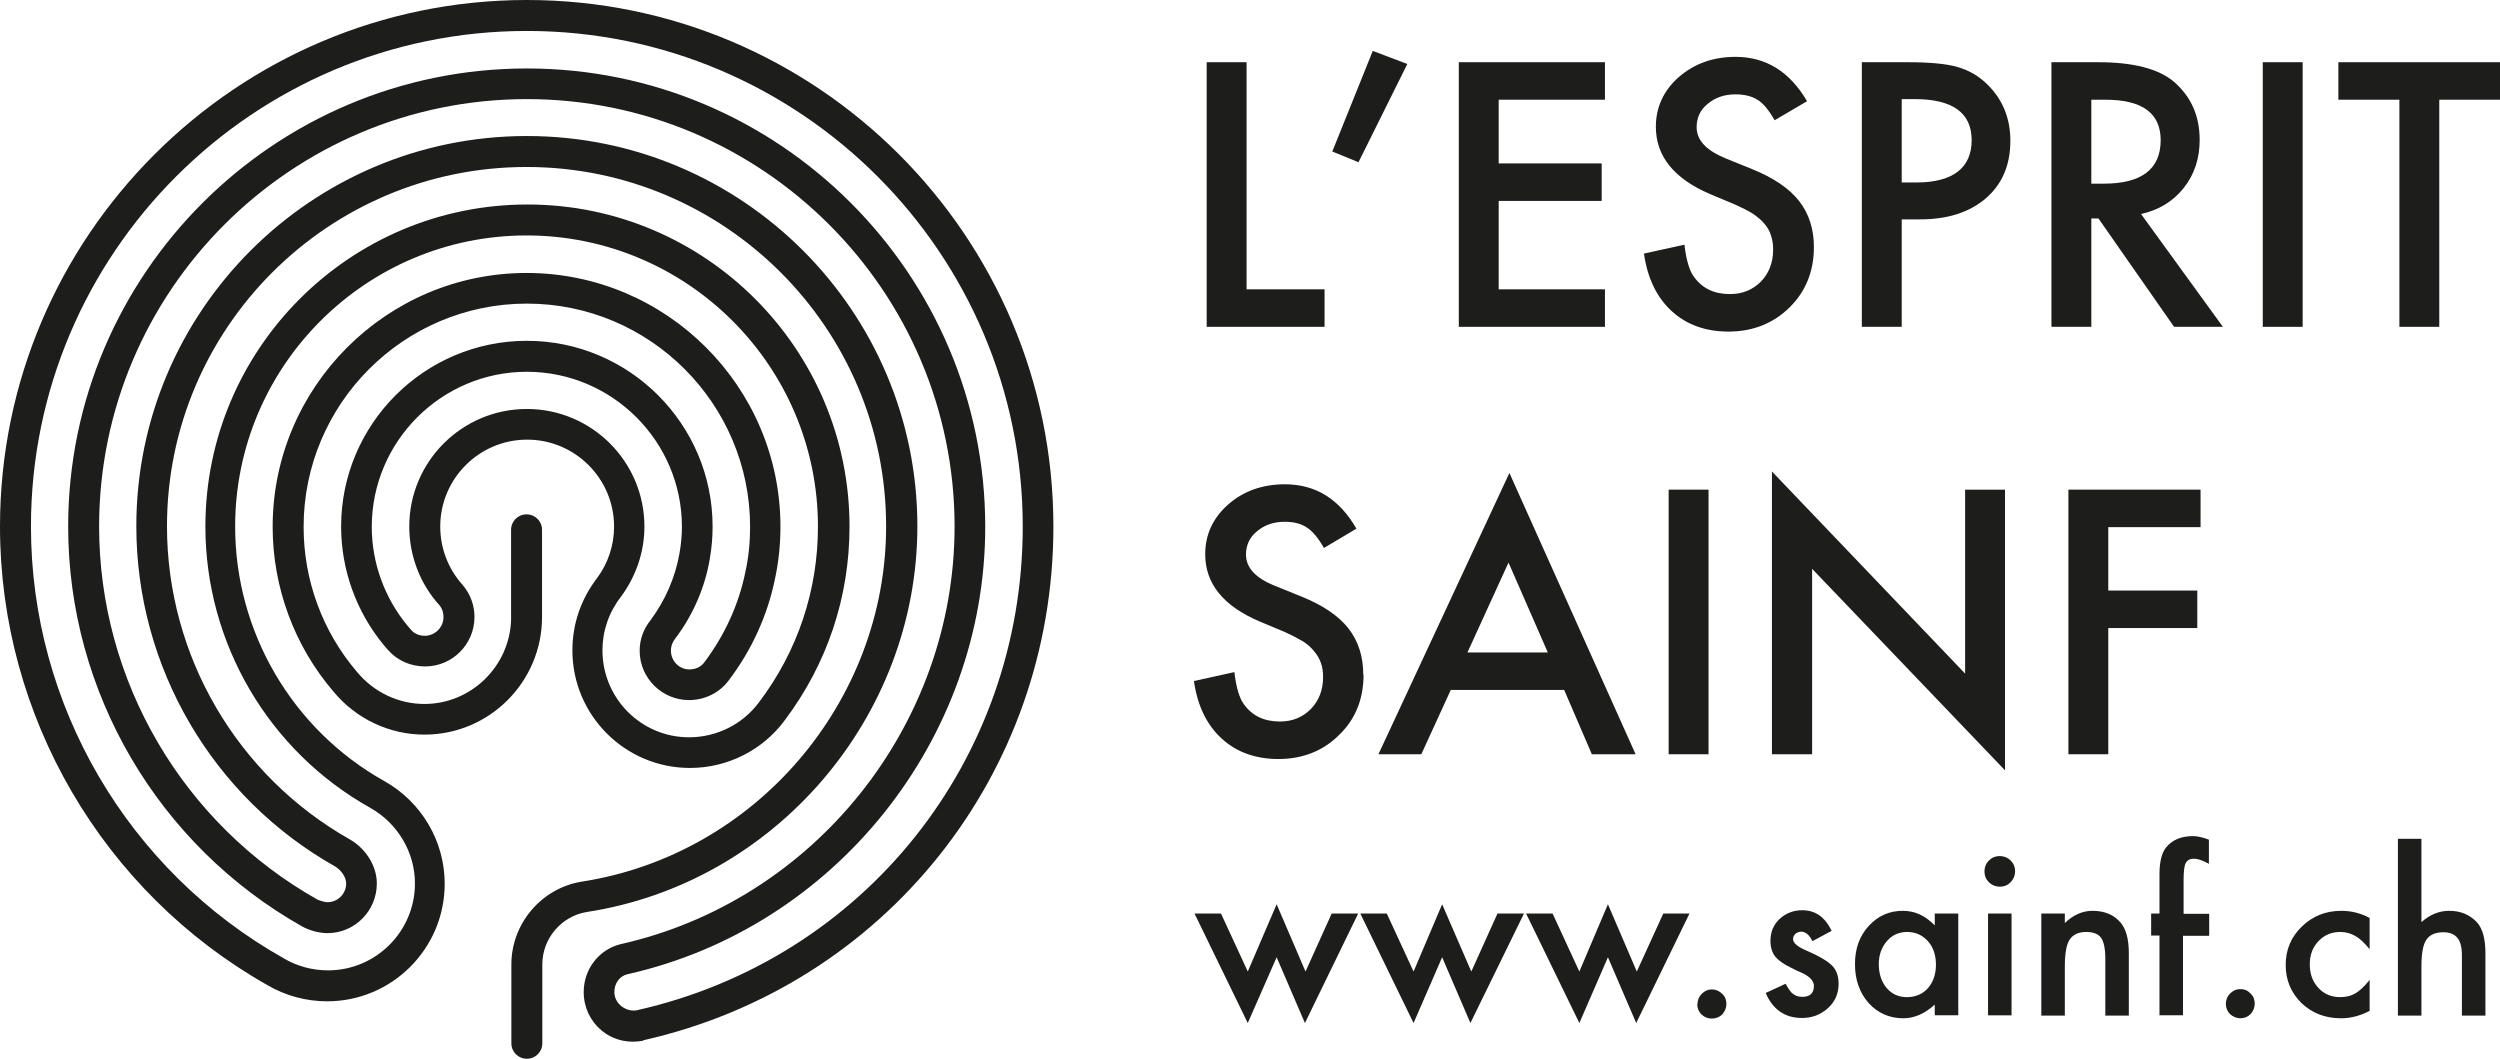 <?xml version="1.0" encoding="UTF-8"?> <svg xmlns="http://www.w3.org/2000/svg" id="uuid-b8a57a89-b541-4f8b-ab90-81d9e60a156e" data-name="Calque 1" viewBox="0 0 83.99 35.58"><defs><style> .uuid-3f3296a5-90da-49b5-a8ec-042815245630 { fill: #1d1d1b; } </style></defs><polygon class="uuid-3f3296a5-90da-49b5-a8ec-042815245630" points="44.5 9.72 41.88 9.72 41.88 2.09 40.54 2.09 40.54 10.98 44.5 10.98 44.5 9.72"></polygon><polygon class="uuid-3f3296a5-90da-49b5-a8ec-042815245630" points="47.28 2.15 46.12 1.71 44.76 5.09 45.64 5.45 47.28 2.15"></polygon><polygon class="uuid-3f3296a5-90da-49b5-a8ec-042815245630" points="53.92 9.72 50.35 9.72 50.35 6.75 53.81 6.75 53.81 5.49 50.35 5.49 50.35 3.35 53.92 3.35 53.92 2.09 49.01 2.09 49.01 10.98 53.92 10.98 53.92 9.72"></polygon><path class="uuid-3f3296a5-90da-49b5-a8ec-042815245630" d="M58.12,9.88c-.53,0-.93-.19-1.21-.58-.15-.2-.26-.56-.32-1.08l-1.36.3c.12.83.43,1.47.93,1.93.5.46,1.14.69,1.91.69.81,0,1.5-.27,2.05-.81.54-.53.82-1.21.82-2.03,0-.61-.17-1.13-.5-1.55-.33-.42-.86-.78-1.58-1.07l-.89-.36c-.65-.27-.97-.61-.97-1.05,0-.31.12-.58.37-.78.25-.21.56-.32.93-.32.3,0,.55.06.74.18.19.11.38.34.58.69l1.09-.64c-.58-.99-1.38-1.49-2.4-1.49-.76,0-1.39.23-1.91.68-.51.45-.77,1.01-.77,1.67,0,.99.61,1.74,1.82,2.26l.86.36c.22.1.42.2.58.3.16.11.29.22.39.34.1.12.18.25.22.4.05.14.07.3.07.47,0,.43-.14.79-.41,1.07-.28.28-.62.42-1.04.42"></path><path class="uuid-3f3296a5-90da-49b5-a8ec-042815245630" d="M63.89,3.33h.44c1.27,0,1.91.46,1.91,1.38s-.62,1.42-1.85,1.42h-.5v-2.8ZM63.89,7.37h.62c.93,0,1.66-.24,2.21-.71.55-.48.82-1.12.82-1.93,0-.76-.26-1.39-.77-1.89-.29-.29-.63-.48-1.01-.59-.38-.11-.94-.16-1.69-.16h-1.52v8.89h1.34v-3.61Z"></path><path class="uuid-3f3296a5-90da-49b5-a8ec-042815245630" d="M70.26,6.17v-2.82h.48c1.24,0,1.85.46,1.85,1.36,0,.97-.64,1.46-1.91,1.46h-.43ZM73.36,6.32c.36-.45.54-.99.54-1.62,0-.81-.29-1.45-.86-1.95-.52-.44-1.37-.66-2.55-.66h-1.57v8.89h1.34v-3.64h.24l2.54,3.64h1.64l-2.75-3.79c.59-.13,1.07-.42,1.43-.87"></path><rect class="uuid-3f3296a5-90da-49b5-a8ec-042815245630" x="76.02" y="2.09" width="1.34" height="8.89"></rect><polygon class="uuid-3f3296a5-90da-49b5-a8ec-042815245630" points="78.56 2.09 78.56 3.35 80.61 3.35 80.61 10.98 81.95 10.98 81.95 3.35 83.99 3.35 83.99 2.09 78.56 2.09"></polygon><path class="uuid-3f3296a5-90da-49b5-a8ec-042815245630" d="M45.8,22.66c0-.61-.17-1.13-.5-1.55-.33-.42-.86-.78-1.58-1.07l-.89-.36c-.65-.26-.97-.61-.97-1.05,0-.31.12-.58.37-.78.25-.21.55-.32.93-.32.3,0,.55.06.74.19.18.11.38.34.58.69l1.09-.65c-.57-.99-1.37-1.49-2.4-1.49-.76,0-1.4.23-1.91.68-.51.45-.77,1.01-.77,1.67,0,.99.61,1.74,1.83,2.26l.86.36c.22.1.41.2.58.3s.29.22.39.34c.1.12.18.25.23.4.05.14.07.3.07.47,0,.43-.14.79-.41,1.07-.28.28-.62.42-1.04.42-.53,0-.93-.19-1.21-.58-.15-.2-.26-.56-.32-1.08l-1.36.3c.12.83.43,1.47.93,1.93.5.46,1.14.69,1.91.69.81,0,1.5-.27,2.04-.81.55-.53.82-1.21.82-2.03"></path><path class="uuid-3f3296a5-90da-49b5-a8ec-042815245630" d="M49.3,21.92l1.38-3.02,1.32,3.02h-2.7ZM46.3,25.34h1.45l.99-2.16h3.81l.93,2.16h1.47l-4.24-9.45-4.4,9.45Z"></path><rect class="uuid-3f3296a5-90da-49b5-a8ec-042815245630" x="56.06" y="16.45" width="1.34" height="8.89"></rect><polygon class="uuid-3f3296a5-90da-49b5-a8ec-042815245630" points="67.36 16.45 66.02 16.45 66.02 22.63 59.53 15.84 59.53 25.34 60.88 25.34 60.88 19.11 67.36 25.88 67.36 16.45"></polygon><polygon class="uuid-3f3296a5-90da-49b5-a8ec-042815245630" points="73.93 17.71 73.93 16.45 69.49 16.45 69.49 25.34 70.83 25.34 70.83 21.1 73.82 21.1 73.82 19.84 70.83 19.84 70.83 17.71 73.93 17.71"></polygon><path class="uuid-3f3296a5-90da-49b5-a8ec-042815245630" d="M21.61,34.95c8.11-1.83,13.78-8.93,13.78-17.26C35.39,7.93,27.45,0,17.7,0S0,7.93,0,17.69c0,6.37,3.45,12.28,8.99,15.41.6.35,1.29.54,2,.54,2.18,0,3.95-1.77,3.95-3.95,0-1.43-.78-2.75-2.03-3.45-3.09-1.73-5.01-5.01-5.01-8.55,0-5.39,4.39-9.78,9.79-9.78s9.79,4.39,9.79,9.78c0,2.14-.68,4.18-1.97,5.89-.55.75-1.43,1.19-2.36,1.19-1.61,0-2.91-1.31-2.91-2.92,0-.65.21-1.27.62-1.8.51-.69.79-1.51.79-2.36,0-2.18-1.77-3.95-3.95-3.95s-3.95,1.77-3.95,3.95c0,.99.37,1.94,1.02,2.65.09.11.13.24.13.39,0,.34-.28.63-.63.63-.18,0-.35-.07-.46-.2l-.12-.14c-.77-.93-1.2-2.11-1.2-3.32,0-2.87,2.34-5.21,5.21-5.21s5.21,2.34,5.21,5.21c0,.3-.03.59-.08.88-.14.81-.48,1.59-.97,2.25-.24.3-.37.65-.37,1.03,0,.92.75,1.66,1.66,1.66.53,0,1.03-.25,1.33-.66.77-1.01,1.31-2.19,1.56-3.43.12-.56.18-1.15.18-1.73,0-4.71-3.83-8.53-8.53-8.53s-8.53,3.83-8.53,8.53c0,2.03.73,4,2.04,5.53.76.92,1.88,1.45,3.06,1.45,2.18,0,3.95-1.77,3.95-3.95v-.44s0-2.49,0-2.49c0-.29-.23-.52-.52-.52s-.52.23-.52.52v2.93s0,.11,0,.11c-.06,1.56-1.35,2.81-2.91,2.81-.87,0-1.7-.39-2.27-1.08-1.16-1.36-1.79-3.08-1.79-4.87,0-4.13,3.36-7.5,7.5-7.5s7.5,3.37,7.5,7.5c0,.52-.05,1.03-.16,1.52-.22,1.09-.7,2.13-1.37,3.02-.11.16-.3.25-.51.25-.34,0-.62-.28-.62-.63,0-.18.07-.31.14-.4.6-.79,1.01-1.73,1.17-2.71.06-.35.09-.7.09-1.06,0-3.44-2.8-6.24-6.24-6.24s-6.24,2.8-6.24,6.24c0,1.45.51,2.87,1.44,3.99l.13.15c.31.36.77.56,1.25.56.92,0,1.66-.75,1.66-1.66,0-.39-.13-.76-.39-1.07-.49-.54-.76-1.24-.76-1.97,0-1.61,1.31-2.92,2.92-2.92s2.92,1.31,2.92,2.92c0,.63-.2,1.23-.57,1.73-.54.7-.83,1.54-.83,2.43,0,2.18,1.77,3.95,3.95,3.95,1.26,0,2.45-.6,3.19-1.61,1.42-1.89,2.17-4.13,2.17-6.5,0-5.97-4.85-10.82-10.82-10.82s-10.82,4.85-10.82,10.82c0,3.91,2.12,7.54,5.54,9.45.92.52,1.5,1.49,1.5,2.54,0,1.61-1.31,2.92-2.92,2.92-.53,0-1.04-.14-1.48-.4C4.29,29.25,1.04,23.69,1.04,17.69,1.04,8.51,8.51,1.04,17.7,1.04s16.66,7.47,16.66,16.65c0,7.85-5.33,14.53-12.96,16.25-.37.07-.76-.22-.76-.61,0-.3.18-.54.44-.6,6.96-1.56,12.02-7.88,12.02-15.03,0-8.49-6.91-15.4-15.4-15.4S2.29,9.2,2.29,17.69c0,5.55,3.01,10.7,7.87,13.44.2.11.53.22.84.22.92,0,1.66-.75,1.66-1.67,0-.57-.35-1.15-.89-1.47-3.8-2.14-6.16-6.17-6.16-10.53,0-6.66,5.42-12.07,12.08-12.07s12.08,5.42,12.08,12.07c0,5.91-4.4,11.04-10.23,11.94-1.35.22-2.36,1.41-2.36,2.78v2.65c0,.29.23.52.52.52s.52-.23.52-.52v-2.65c0-.87.64-1.62,1.49-1.76,6.33-.97,11.11-6.55,11.11-12.96,0-7.23-5.88-13.11-13.12-13.11s-13.12,5.88-13.12,13.11c0,4.73,2.56,9.11,6.68,11.43.18.11.37.34.37.57,0,.35-.28.63-.63.63-.09,0-.25-.05-.34-.09-4.52-2.55-7.33-7.35-7.33-12.53,0-7.92,6.45-14.36,14.37-14.36s14.37,6.45,14.37,14.36c0,6.67-4.71,12.57-11.22,14.03-.73.18-1.24.84-1.24,1.61,0,1.03.91,1.85,2.01,1.63"></path><polygon class="uuid-3f3296a5-90da-49b5-a8ec-042815245630" points="41.02 30.69 41.92 32.64 42.89 30.38 43.86 32.64 44.74 30.69 45.63 30.69 43.84 34.37 42.89 32.16 41.92 34.37 40.13 30.69 41.02 30.69"></polygon><polygon class="uuid-3f3296a5-90da-49b5-a8ec-042815245630" points="46.59 30.69 47.49 32.64 48.45 30.38 49.43 32.64 50.31 30.69 51.2 30.69 49.4 34.37 48.45 32.16 47.49 34.37 45.7 30.69 46.59 30.69"></polygon><polygon class="uuid-3f3296a5-90da-49b5-a8ec-042815245630" points="52.16 30.69 53.06 32.64 54.02 30.38 54.99 32.64 55.88 30.69 56.76 30.69 54.97 34.37 54.02 32.16 53.06 34.37 51.27 30.69 52.16 30.69"></polygon><path class="uuid-3f3296a5-90da-49b5-a8ec-042815245630" d="M57.03,33.73c0-.13.05-.25.14-.34.1-.1.21-.15.34-.15s.25.05.35.15c.1.09.14.21.14.34s-.05.25-.14.35c-.09.09-.21.14-.35.14s-.25-.05-.35-.14c-.09-.09-.14-.21-.14-.35"></path><path class="uuid-3f3296a5-90da-49b5-a8ec-042815245630" d="M61.54,31.27l-.65.35c-.1-.21-.23-.32-.38-.32-.07,0-.13.03-.19.07-.05.05-.08.11-.08.18,0,.13.15.26.46.39.42.18.7.35.85.5.15.15.22.36.22.61,0,.33-.12.61-.37.83-.24.21-.52.32-.86.32-.57,0-.98-.28-1.22-.84l.67-.31c.09.17.17.27.21.31.1.09.21.13.34.13.27,0,.4-.12.4-.37,0-.14-.1-.27-.31-.39-.08-.04-.16-.08-.24-.11-.08-.04-.16-.08-.24-.12-.23-.11-.39-.23-.49-.34-.12-.14-.18-.33-.18-.55,0-.3.1-.54.31-.74.21-.19.46-.29.76-.29.44,0,.76.23.98.68"></path><path class="uuid-3f3296a5-90da-49b5-a8ec-042815245630" d="M63.12,32.39c0,.33.09.59.26.8.18.21.41.31.68.31.29,0,.53-.1.71-.3.18-.21.27-.47.27-.79s-.09-.59-.27-.79c-.18-.2-.41-.31-.7-.31-.27,0-.5.1-.68.31-.18.21-.27.47-.27.77M65,30.69h.79v3.42h-.79v-.36c-.33.3-.68.46-1.05.46-.47,0-.86-.17-1.17-.51-.31-.35-.46-.79-.46-1.31s.15-.94.46-1.28.69-.51,1.15-.51c.4,0,.75.16,1.07.49v-.4Z"></path><path class="uuid-3f3296a5-90da-49b5-a8ec-042815245630" d="M67.58,34.11h-.79v-3.42h.79v3.42ZM66.67,29.27c0-.14.05-.26.15-.36s.22-.15.36-.15.27.05.37.15c.1.1.15.22.15.36s-.05.26-.15.37c-.1.1-.22.15-.36.15s-.27-.05-.37-.15c-.1-.1-.15-.22-.15-.37"></path><path class="uuid-3f3296a5-90da-49b5-a8ec-042815245630" d="M68.58,30.69h.79v.32c.28-.27.59-.41.93-.41.4,0,.71.13.93.38.19.21.29.56.29,1.04v2.1h-.79v-1.91c0-.34-.05-.57-.14-.7-.09-.13-.26-.2-.5-.2-.26,0-.45.09-.56.26-.11.17-.16.47-.16.9v1.65h-.79v-3.42Z"></path><path class="uuid-3f3296a5-90da-49b5-a8ec-042815245630" d="M73.34,31.43v2.68h-.79v-2.68h-.28v-.74h.28v-1.32c0-.43.08-.73.23-.91.21-.25.51-.37.9-.37.14,0,.32.04.53.12v.81l-.08-.04c-.17-.09-.31-.13-.42-.13-.14,0-.23.05-.28.15-.05.1-.07.29-.07.57v1.13h.86v.74h-.86Z"></path><path class="uuid-3f3296a5-90da-49b5-a8ec-042815245630" d="M74.78,33.72c0-.13.05-.25.14-.34.1-.1.21-.15.35-.15s.25.05.34.15c.1.09.14.21.14.34s-.05.25-.14.35c-.09.09-.21.14-.34.14s-.25-.05-.35-.14c-.09-.09-.14-.21-.14-.35"></path><path class="uuid-3f3296a5-90da-49b5-a8ec-042815245630" d="M79.61,30.84v1.05c-.18-.22-.34-.37-.49-.45-.14-.08-.31-.13-.49-.13-.3,0-.54.1-.74.31-.2.21-.29.47-.29.78s.09.58.29.79c.19.21.44.31.73.31.19,0,.36-.04.5-.12.14-.08.31-.23.49-.46v1.04c-.32.17-.64.25-.96.25-.53,0-.97-.17-1.33-.51-.35-.35-.53-.77-.53-1.28s.18-.94.54-1.29c.36-.35.8-.53,1.33-.53.34,0,.65.08.95.24"></path><path class="uuid-3f3296a5-90da-49b5-a8ec-042815245630" d="M80.56,28.18h.79v2.8c.28-.25.59-.38.93-.38.39,0,.69.13.93.38.2.22.29.57.29,1.04v2.1h-.79v-2.02c0-.27-.05-.47-.15-.59-.1-.12-.25-.19-.47-.19-.28,0-.47.09-.58.26-.11.17-.16.47-.16.89v1.65h-.79v-5.93Z"></path></svg> 
